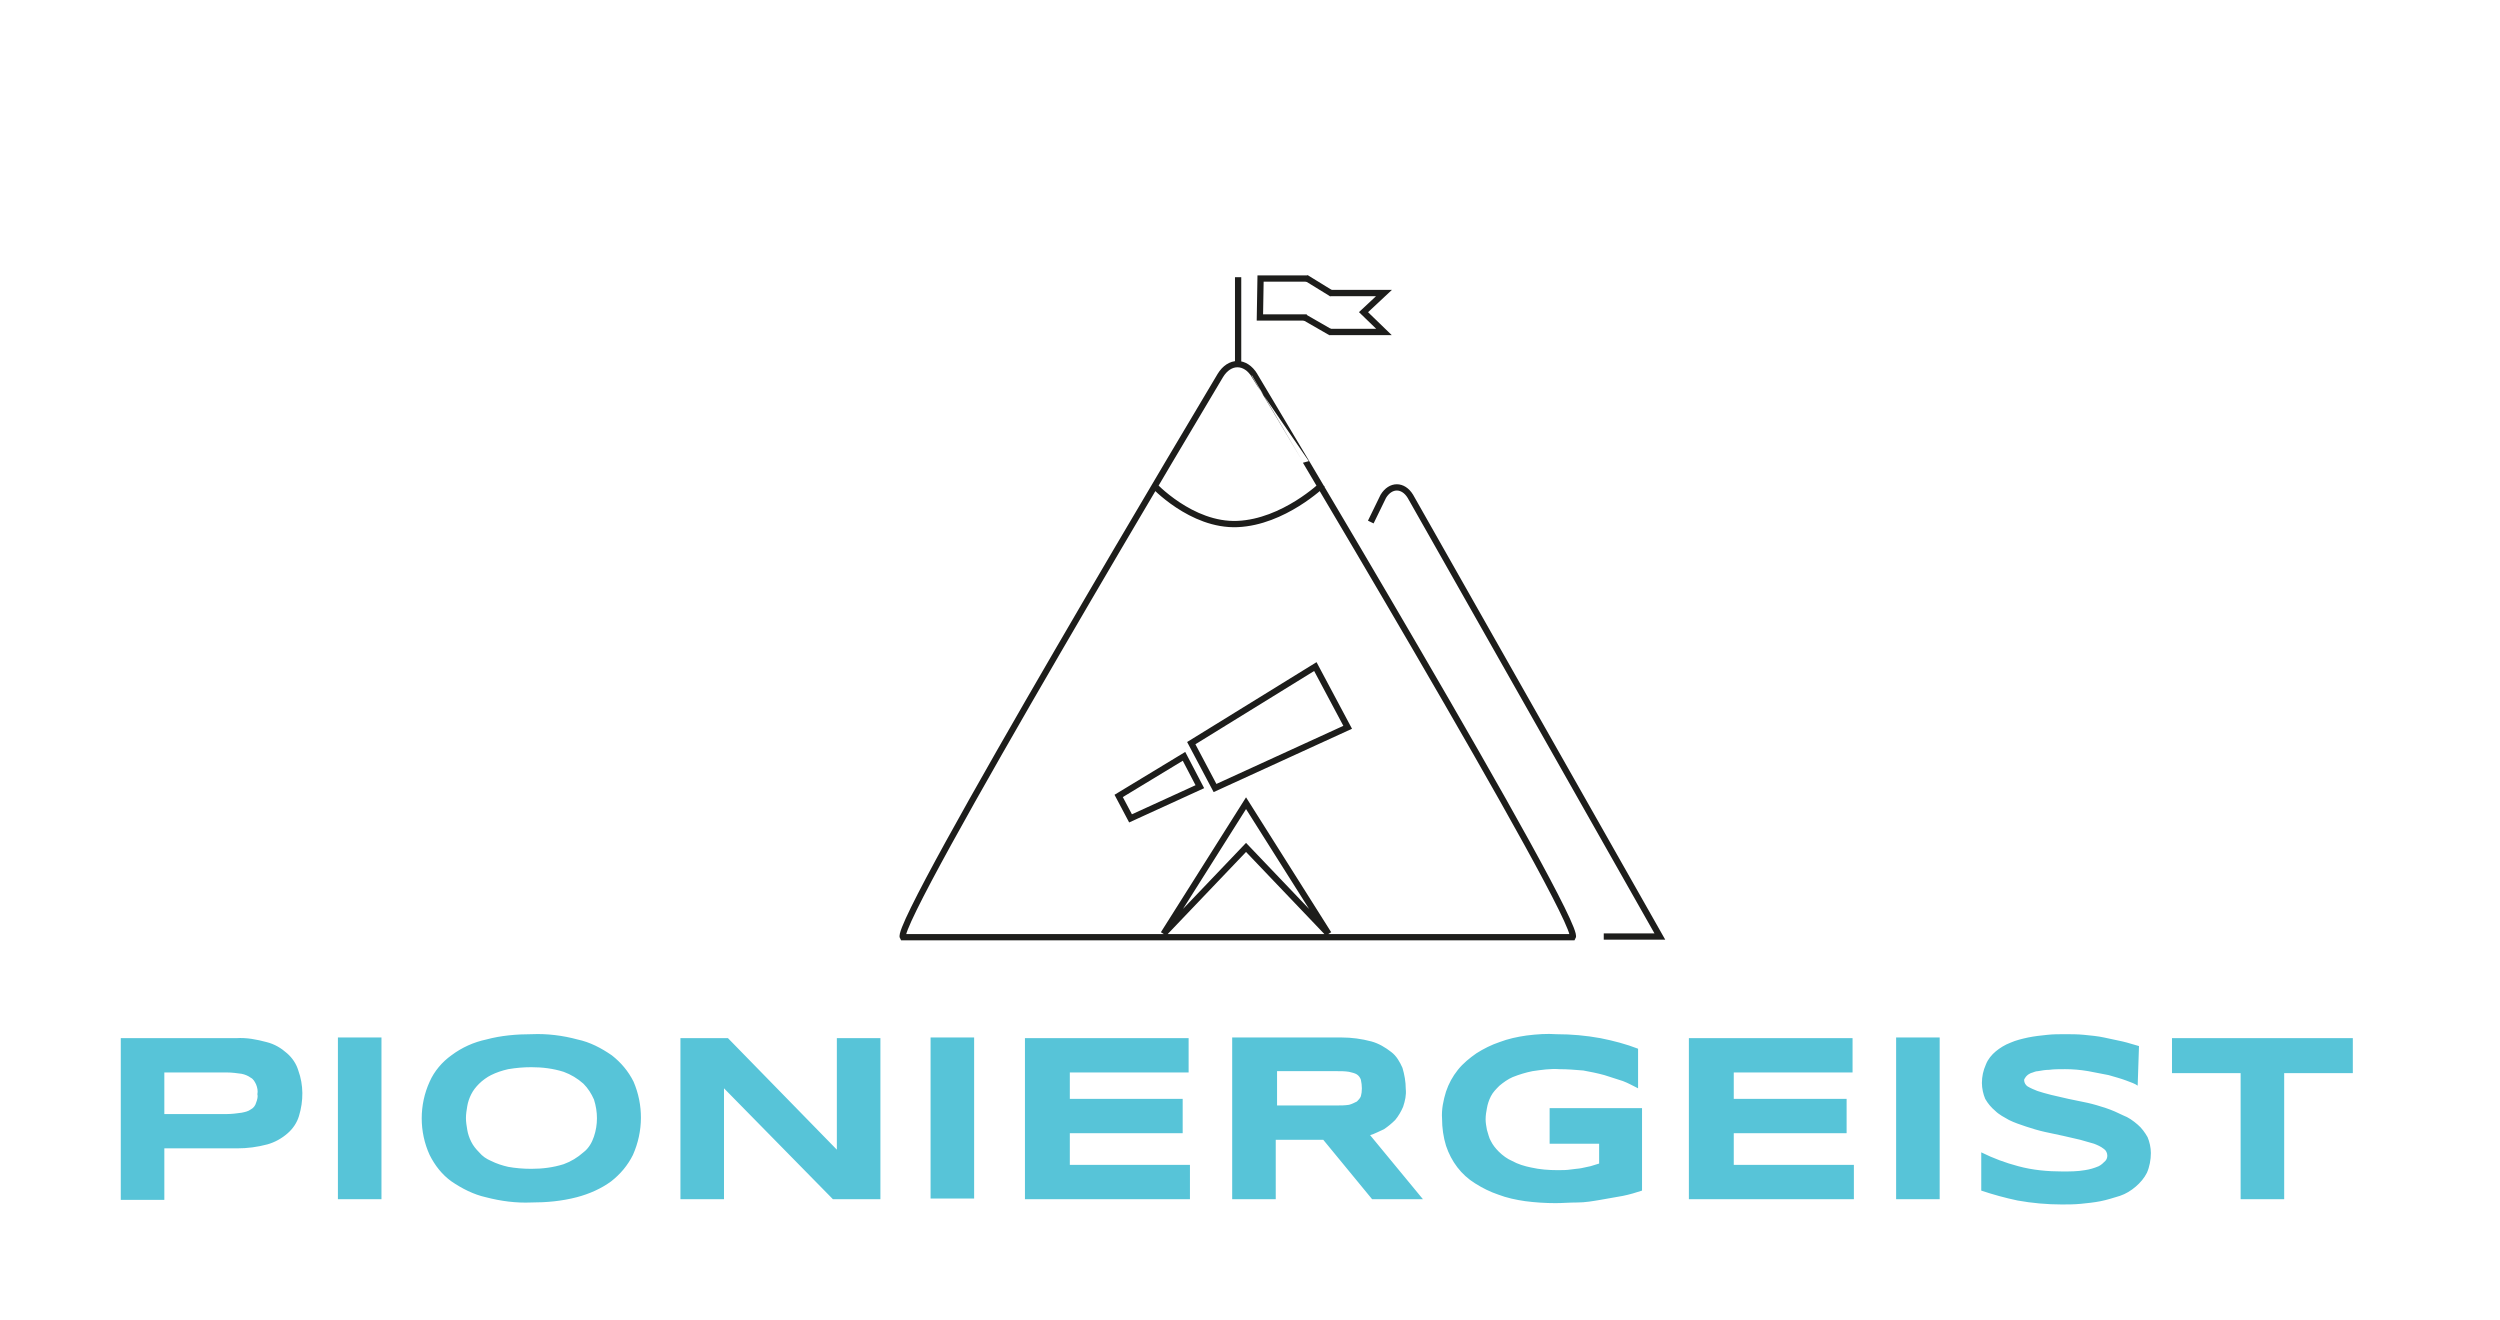 <?xml version="1.0" encoding="utf-8"?>
<!-- Generator: Adobe Illustrator 26.2.1, SVG Export Plug-In . SVG Version: 6.00 Build 0)  -->
<!DOCTYPE svg PUBLIC "-//W3C//DTD SVG 1.1//EN" "http://www.w3.org/Graphics/SVG/1.1/DTD/svg11.dtd">
<svg version="1.1" xmlns:x="http://ns.adobe.com/Extensibility/1.0/" xmlns:i="http://ns.adobe.com/AdobeIllustrator/10.0/" xmlns:graph="http://ns.adobe.com/Graphs/1.0/"
	 xmlns="http://www.w3.org/2000/svg" xmlns:xlink="http://www.w3.org/1999/xlink" x="0px" y="0px" width="378.8px" height="200px"
	 viewBox="0 0 378.8 200" style="enable-background:new 0 0 378.8 200;" xml:space="preserve">
<style type="text/css">
	.st0{fill:none;stroke:#1D1D1B;stroke-width:0.95;}
	.st1{fill:#57C4D8;}
</style>
<g id="Pioniergeist">
	<path class="st0" d="M176.3,141.5l12.5-13.1l12.5,13.1 M176.3,141.5l12.5-19.8l12.5,19.8 M187.6,55.2V42 M174.7,73.4
		c0,0,5.8,6.3,12.8,6s12.9-6,12.9-6 M238.3,142H136.8c-1.4-2.3,48.1-85.1,48.1-85.1c1.4-2.3,3.8-2.3,5.2,0
		C190.1,56.9,239.7,139.7,238.3,142z M243,141.9h8.5l-37.8-66.7c-1.1-1.8-3-1.8-4.1,0l-1.9,3.9"/>
	<polyline id="Flageanfang" class="st0" points="201.5,44.4 209.7,44.4 206.6,47.3 209.7,50.3 201.5,50.3">
    <animateTransform attributeType="xml" attributeName="transform" type="translate" dur="5s" fill="remove" repeatCount="indefinite" restart="always" values="0,0; 0,-5; 0,0" keyTimes="0; 0.5; 1">
			</animateTransform>
    </polyline>
	<polyline id="Flageende" class="st0" points="198,48.1 190.9,48.1 191,42.2 198.2,42.2"/>
    <line id="Linieunten" class="st0" x1="201.7" y1="50.4" x2="197.7" y2="48.1">
        <animate  accumulate="none" additive="replace" attributeName="y1" begin="0s" dur="5s" fill="remove" repeatCount="indefinite" restart="always" values="50.4; 45.4; 50.4" keyTimes="0; 0.5; 1">
		</animate>
    </line>
        
        
	<line id="Linieoben" class="st0" x1="197.9" y1="42.1" x2="201.8" y2="44.5">
        <animate  accumulate="none" additive="replace" attributeName="y2" begin="0s" dur="5s" fill="remove" repeatCount="indefinite" restart="always" values="44.5; 39.5; 44.5" keyTimes="0; 0.5; 1">
		</animate>
    </line>
    
	<path id="Fernrohr" class="st0" d="M169.5,120.6l1.8,3.4l10.5-4.8l-2.4-4.6L169.5,120.6z M199.3,101l4.9,9.2l-20.1,9.2l-3.6-6.8
		L199.3,101z">
     <animateTransform attributeType="xml" attributeName="transform" type="rotate" from="30 188.264 112.344" to="0 188.264 112.344" dur="2s" additive="sum" repeatCount="indefinite" /></path>
</g>
<g id="Ebene_2">
	<path class="st1" d="M356.5,162.6v-5.3h-27.4v5.3h10.4v19.1h6.6v-19.1H356.5z M324.1,158.5c-0.8-0.2-1.6-0.5-2.5-0.7
		s-1.9-0.4-2.8-0.6s-2-0.3-3-0.4c-1-0.1-2-0.1-2.9-0.1c-0.9,0-1.8,0-2.7,0.1c-1,0.1-1.9,0.2-2.9,0.4c-0.9,0.2-1.8,0.4-2.7,0.8
		c-0.8,0.3-1.6,0.8-2.2,1.3c-0.6,0.5-1.2,1.2-1.5,2c-0.4,0.9-0.6,1.8-0.6,2.8c0,0.8,0.2,1.7,0.5,2.4c0.4,0.7,0.9,1.3,1.5,1.8
		c0.6,0.6,1.4,1,2.1,1.4c0.8,0.4,1.7,0.7,2.6,1c0.9,0.3,1.9,0.6,2.8,0.8l2.8,0.6c0.9,0.2,1.8,0.4,2.6,0.6c0.7,0.2,1.4,0.4,2.1,0.6
		c0.5,0.2,1,0.4,1.5,0.8c0.3,0.2,0.5,0.6,0.5,1c0,0.3-0.1,0.6-0.3,0.8c-0.3,0.3-0.6,0.6-1,0.8c-0.7,0.3-1.4,0.5-2.1,0.6
		c-1.1,0.2-2.3,0.2-3.4,0.2c-2.2,0-4.5-0.2-6.7-0.8c-1.9-0.5-3.8-1.2-5.6-2.1v5.8c1.8,0.6,3.6,1.1,5.5,1.5c2.2,0.4,4.5,0.6,6.7,0.6
		c0.9,0,1.9,0,2.9-0.1c1-0.1,2-0.2,3-0.4c1-0.2,1.9-0.5,2.9-0.8c0.9-0.3,1.7-0.8,2.4-1.4c0.7-0.6,1.3-1.3,1.7-2.1
		c0.4-0.9,0.6-2,0.6-3c0-0.8-0.2-1.7-0.5-2.4c-0.4-0.7-0.9-1.4-1.5-1.9c-0.7-0.6-1.4-1.1-2.2-1.4c-0.8-0.4-1.7-0.8-2.6-1.1
		c-0.9-0.3-1.9-0.6-2.8-0.8s-1.9-0.4-2.9-0.6l-2.6-0.6c-0.8-0.2-1.5-0.4-2.1-0.6c-0.5-0.2-1-0.4-1.5-0.7c-0.3-0.2-0.5-0.6-0.5-0.9
		c0-0.1,0-0.2,0.1-0.3c0.1-0.2,0.2-0.3,0.3-0.4c0.2-0.2,0.4-0.3,0.6-0.4c0.4-0.1,0.7-0.3,1.1-0.3c0.6-0.1,1.1-0.2,1.7-0.2
		c0.7-0.1,1.5-0.1,2.4-0.1c1.2,0,2.3,0.1,3.5,0.3c1.1,0.2,2.1,0.4,3.1,0.6c1,0.3,1.8,0.5,2.6,0.8c0.8,0.3,1.4,0.5,1.8,0.8
		L324.1,158.5z M293.9,157.2h-6.6v24.5h6.6L293.9,157.2z M280.9,181.7v-5.2h-18.2v-4.8h17.1v-5.2h-17.1v-4h18v-5.2h-24.8v24.4
		L280.9,181.7z M231.3,156.9c-1.4,0.2-2.8,0.5-4.1,1c-1.2,0.4-2.4,1-3.5,1.7c-1,0.7-2,1.5-2.8,2.5c-0.8,1-1.4,2.1-1.8,3.3
		c-0.4,1.3-0.7,2.7-0.6,4.1c0,1.4,0.2,2.8,0.6,4.1c0.8,2.4,2.3,4.4,4.4,5.7c1.1,0.7,2.3,1.3,3.5,1.7c1.3,0.5,2.7,0.8,4.1,1
		c1.5,0.2,3.1,0.3,4.6,0.3c1,0,2.1-0.1,3.3-0.1s2.3-0.2,3.5-0.4s2.3-0.4,3.4-0.6c1-0.2,2-0.5,2.9-0.8v-12.5h-14v5.4h7.5v3l-1.3,0.4
		c-0.4,0.1-0.9,0.2-1.4,0.3s-1,0.1-1.6,0.2s-1.3,0.1-2,0.1c-1.3,0-2.7-0.1-4-0.4c-1-0.2-2-0.5-2.9-1c-0.7-0.3-1.4-0.8-2-1.4
		c-0.5-0.5-0.9-1-1.2-1.6c-0.3-0.5-0.4-1.1-0.6-1.7c-0.1-0.5-0.2-1.1-0.2-1.6c0-0.6,0.1-1.2,0.2-1.7c0.1-0.6,0.3-1.2,0.6-1.8
		c0.3-0.6,0.8-1.1,1.3-1.6c0.6-0.5,1.3-1,2-1.3c1-0.4,2-0.7,3-0.9c1.4-0.2,2.7-0.4,4.1-0.3c1.2,0,2.4,0.1,3.6,0.2
		c1.1,0.2,2.1,0.4,3.2,0.7c0.9,0.3,1.9,0.6,2.8,0.9c0.8,0.3,1.5,0.7,2.3,1.1v-6c-1.8-0.7-3.7-1.2-5.7-1.6c-2.2-0.4-4.4-0.6-6.7-0.6
		C234.4,156.6,232.9,156.7,231.3,156.9 M206.2,166.1c-0.1,0.3-0.4,0.6-0.6,0.8c-0.4,0.2-0.8,0.4-1.2,0.5c-0.6,0.1-1.3,0.1-1.9,0.1
		h-9v-5.2h9c0.6,0,1.3,0,1.9,0.1c0.4,0.1,0.9,0.2,1.2,0.4c0.3,0.2,0.5,0.5,0.6,0.8C206.4,164.5,206.4,165.4,206.2,166.1
		 M193.3,172.7h7.2l7.4,9h7.7l-8-9.7c0.7-0.2,1.4-0.6,2.1-0.9c0.6-0.4,1.2-0.9,1.7-1.4c0.5-0.6,0.9-1.3,1.2-2
		c0.3-0.9,0.5-1.8,0.4-2.7c0-1.1-0.2-2.2-0.5-3.2c-0.4-0.9-0.9-1.8-1.7-2.4c-0.9-0.7-1.9-1.3-3-1.6c-1.5-0.4-3-0.6-4.5-0.6h-16.6
		v24.5h6.6V172.7z M180.3,181.7v-5.2h-18.2v-4.8h17.1v-5.2h-17.1v-4h18v-5.2h-24.8v24.4L180.3,181.7z M147.6,157.2H141v24.4h6.6
		V157.2z M133.4,181.7v-24.4h-6.6v16.9l-16.5-16.9h-7.2v24.4h6.6v-16.8l16.5,16.8L133.4,181.7z M90,172.2c-0.3,0.9-0.8,1.8-1.6,2.4
		c-0.9,0.8-1.9,1.4-3,1.8c-1.6,0.5-3.2,0.7-4.9,0.7c-1.2,0-2.4-0.1-3.5-0.3c-0.9-0.2-1.8-0.5-2.6-0.9c-0.7-0.3-1.3-0.7-1.8-1.3
		c-0.5-0.5-0.9-1-1.2-1.6c-0.3-0.6-0.5-1.2-0.6-1.8c-0.1-0.6-0.2-1.2-0.2-1.8c0-0.6,0.1-1.2,0.2-1.8c0.1-0.6,0.3-1.2,0.6-1.8
		c0.3-0.6,0.7-1.1,1.2-1.6c0.5-0.5,1.2-1,1.8-1.3c0.8-0.4,1.7-0.7,2.6-0.9c1.2-0.2,2.3-0.3,3.5-0.3c1.7,0,3.3,0.2,4.9,0.7
		c1.1,0.4,2.1,1,3,1.8c0.7,0.7,1.2,1.5,1.6,2.4C90.6,168.5,90.6,170.4,90,172.2 M96,163.9c-0.8-1.6-1.9-2.9-3.3-4
		c-1.6-1.1-3.3-2-5.2-2.4c-2.2-0.6-4.6-0.9-6.9-0.8c-2.3,0-4.7,0.2-6.9,0.8c-1.9,0.4-3.7,1.2-5.3,2.4c-1.4,1-2.6,2.4-3.3,4
		c-1.6,3.5-1.6,7.6,0,11.1c0.8,1.6,1.9,3,3.3,4c1.6,1.1,3.4,2,5.2,2.4c2.3,0.6,4.6,0.9,6.9,0.8c2.3,0,4.6-0.2,6.9-0.8
		c1.9-0.5,3.7-1.3,5.2-2.4c1.4-1.1,2.5-2.4,3.3-4C97.5,171.4,97.5,167.4,96,163.9 M57.8,157.2h-6.6v24.5h6.6V157.2z M38.8,167.1
		c-0.1,0.4-0.4,0.8-0.8,1c-0.4,0.3-0.9,0.4-1.4,0.5c-0.7,0.1-1.5,0.2-2.2,0.2h-9.5v-6.3h9.5c0.7,0,1.5,0.1,2.2,0.2
		c0.5,0.1,1,0.3,1.4,0.6c0.4,0.2,0.6,0.6,0.8,1c0.2,0.5,0.3,1,0.2,1.5C39.1,166.1,39,166.6,38.8,167.1 M45.2,162.2
		c-0.3-1-0.9-1.9-1.7-2.6c-0.9-0.8-1.9-1.4-3.1-1.7c-1.5-0.4-3-0.7-4.6-0.6H18.3v24.5h6.6V174h11c1.6,0,3.1-0.2,4.6-0.6
		c1.1-0.3,2.2-0.9,3.1-1.7c0.8-0.7,1.4-1.6,1.7-2.6C46,166.8,46,164.4,45.2,162.2"/>
</g>
</svg>